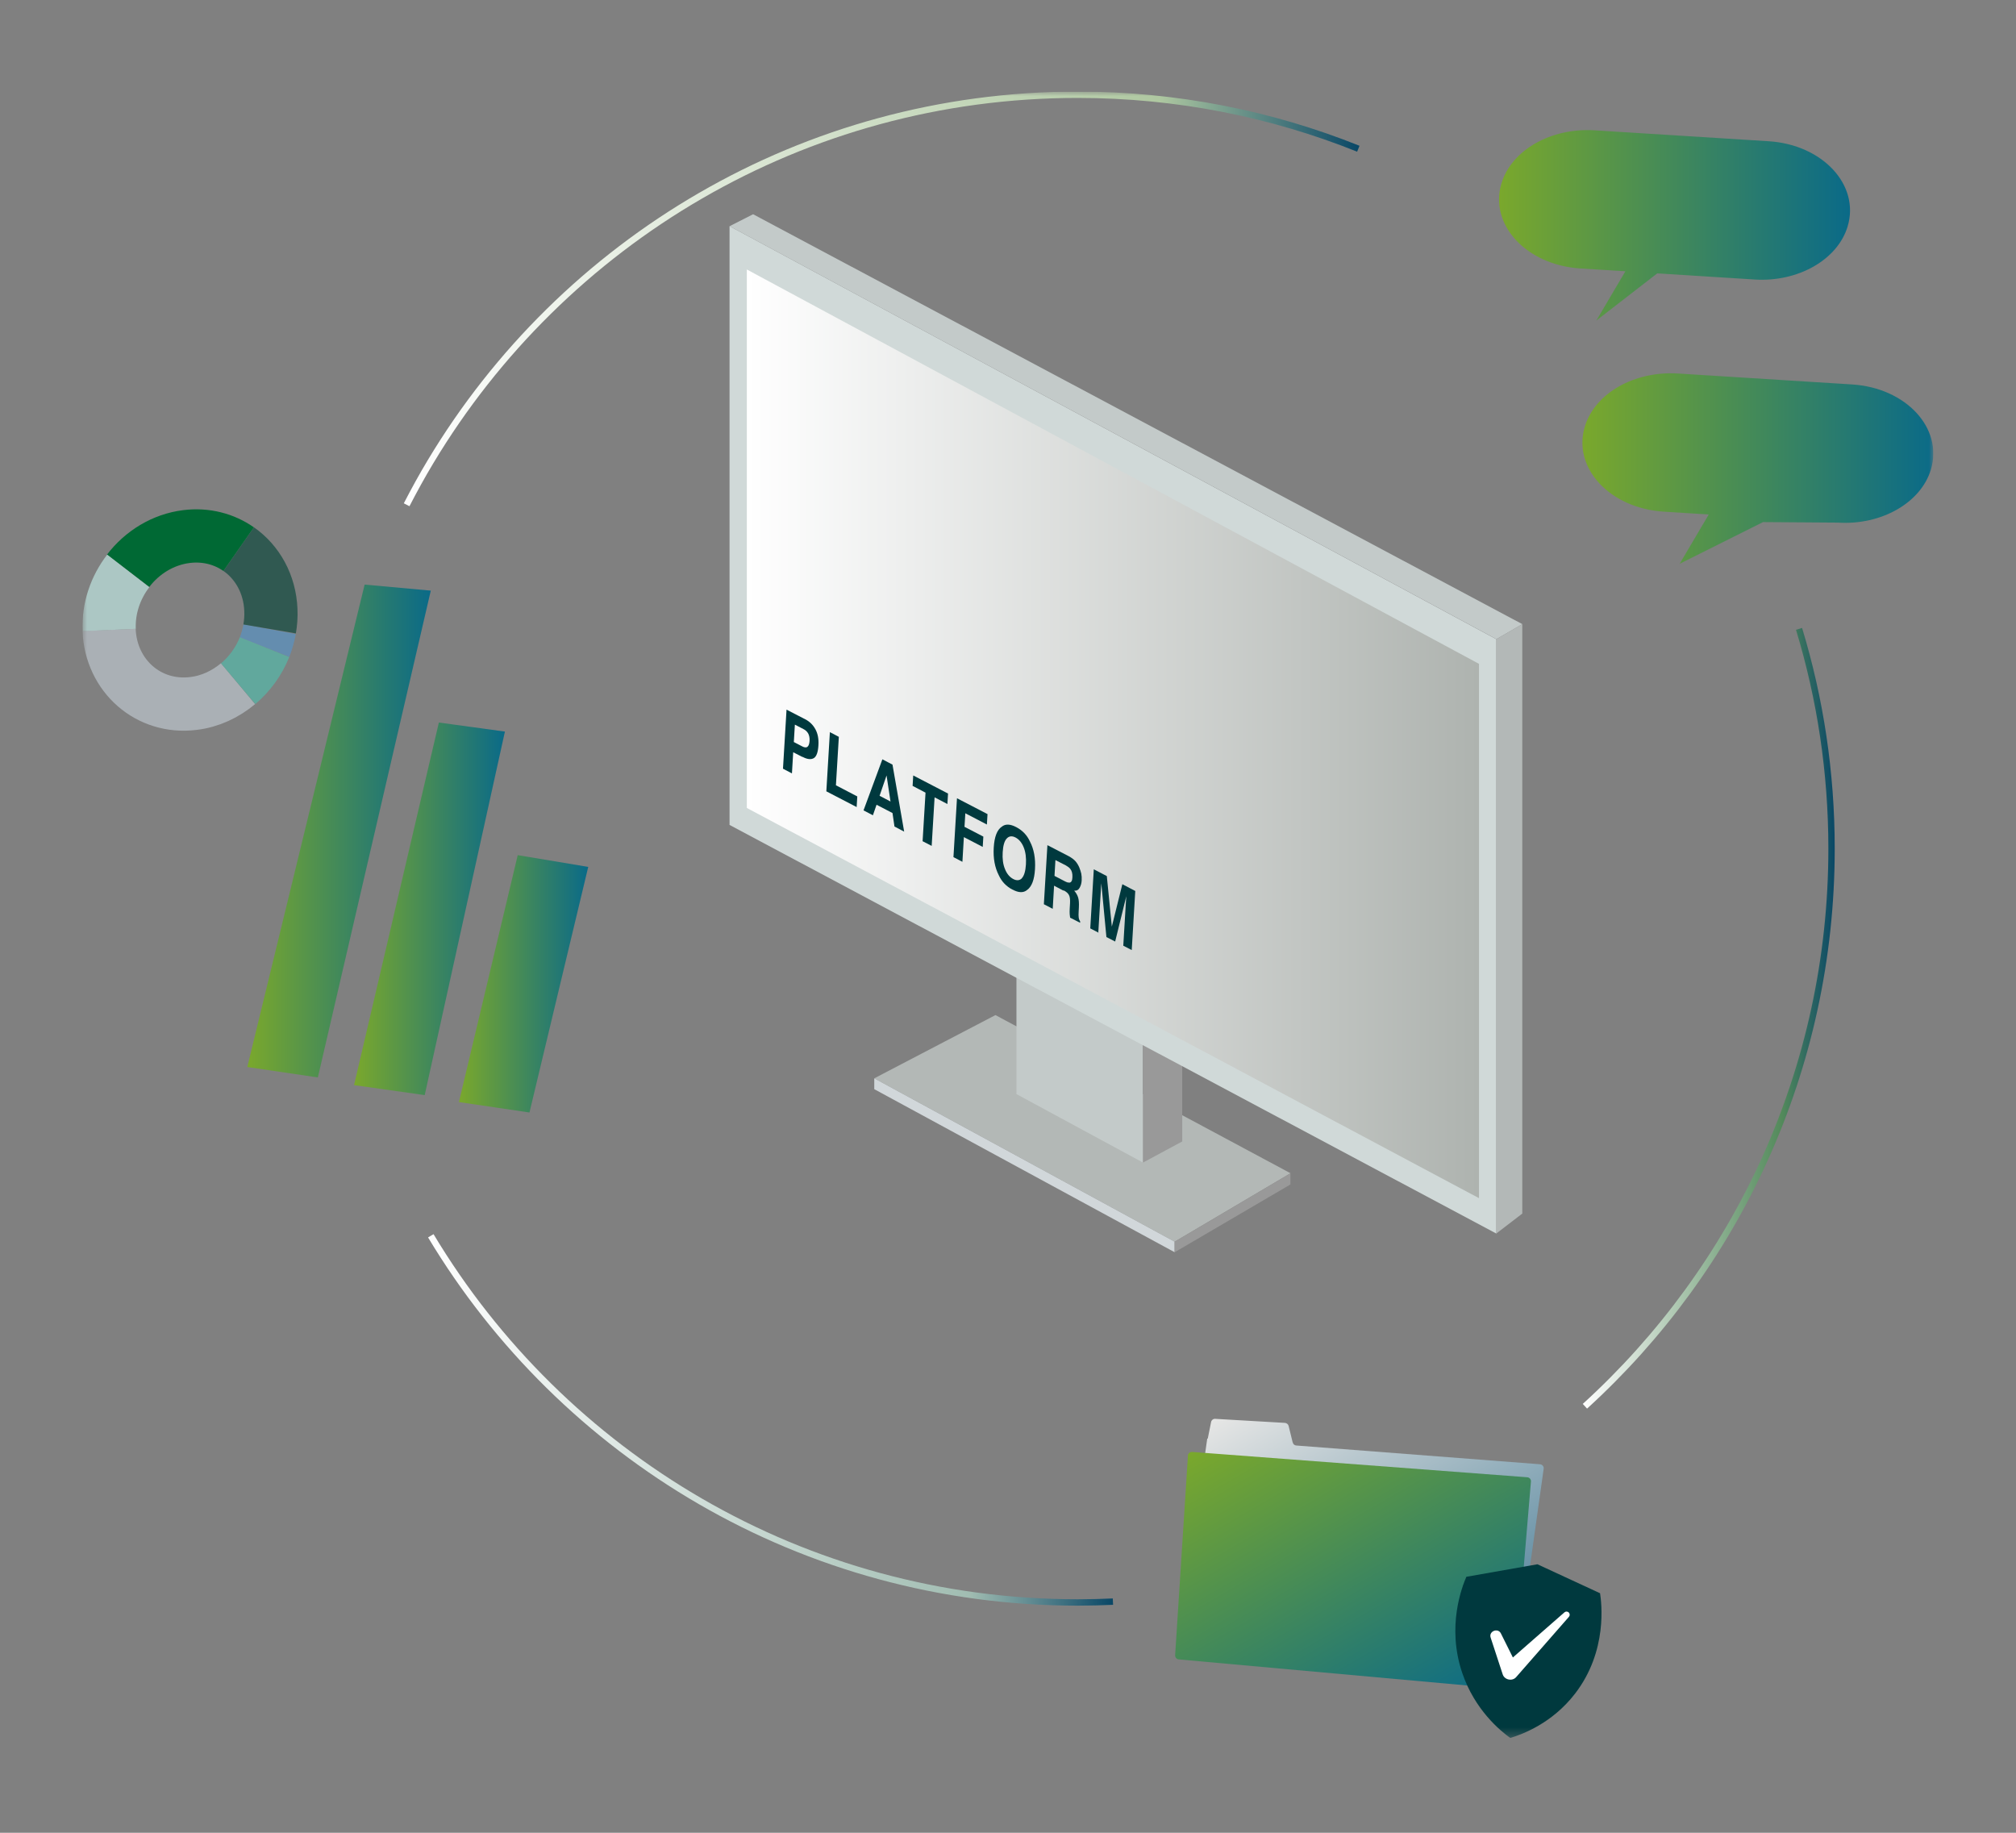 <svg width="220" height="200" viewBox="0 0 220 200" fill="none" xmlns="http://www.w3.org/2000/svg">
<rect x="0" y="0" width="220" height="200" fill="#808080" stroke="none"/>
<g clip-path="url(#clip0_896_1687)">
<mask id="mask0_896_1687" style="mask-type:luminance" maskUnits="userSpaceOnUse" x="8" y="10" width="203" height="180">
<path d="M210.992 10H8.992V189.647H210.992V10Z" fill="white"/>
</mask>
<g mask="url(#mask0_896_1687)">
<path d="M193.018 15.413L174.007 14.22C169.266 13.924 164.957 16.368 163.854 19.995C162.478 24.509 166.56 28.921 172.461 29.296L177.373 29.603L174.201 34.981L180.852 29.831L191.472 30.501C196.213 30.808 200.534 28.341 201.625 24.714C202.989 20.2 198.908 15.789 193.018 15.413Z" fill="url(#paint0_linear_896_1687)"/>
<path d="M141.067 157.41L140.623 155.602C140.578 155.42 140.419 155.295 140.237 155.272L132.607 154.829C132.391 154.817 132.209 154.965 132.164 155.17L131.8 156.989H131.743L128.457 180.07C128.423 180.309 128.605 180.536 128.844 180.559L164.762 183.64C164.989 183.663 165.182 183.493 165.228 183.277L168.457 160.275C168.491 160.036 168.309 159.809 168.059 159.786L141.453 157.739C141.271 157.728 141.112 157.592 141.078 157.41H141.067Z" fill="url(#paint1_linear_896_1687)"/>
<path d="M129.637 158.84L128.239 180.625C128.227 180.852 128.398 181.057 128.625 181.08L164.725 184.343C164.964 184.366 165.169 184.195 165.191 183.956L167.067 161.671C167.09 161.432 166.908 161.228 166.67 161.205L130.092 158.442C129.853 158.431 129.649 158.601 129.626 158.84H129.637Z" fill="url(#paint2_linear_896_1687)"/>
<path d="M29.424 68.656C29.299 69.327 29.117 69.987 28.867 70.623" stroke="#648DAF" stroke-width="5.81" stroke-miterlimit="10"/>
<path d="M25.978 74.605C24.603 75.754 22.943 76.549 21.101 76.766C16.223 77.368 12.107 73.775 11.902 68.738" stroke="#AAB0B5" stroke-width="5.81" stroke-miterlimit="10"/>
<path d="M28.869 70.617C28.244 72.175 27.243 73.551 25.992 74.608" stroke="#61A89D" stroke-width="5.81" stroke-miterlimit="10"/>
<path d="M26.047 59.922C28.082 61.343 29.447 63.731 29.56 66.562C29.594 67.267 29.538 67.96 29.424 68.631" stroke="#305951" stroke-width="5.81" stroke-miterlimit="10"/>
<path d="M13.98 62.291C15.515 60.278 17.789 58.868 20.359 58.55C22.485 58.288 24.464 58.823 26.044 59.926" stroke="#006934" stroke-width="5.81" stroke-miterlimit="10"/>
<path d="M11.915 68.748C11.813 66.371 12.609 64.097 13.996 62.301" stroke="#ACC7C4" stroke-width="5.81" stroke-miterlimit="10"/>
<path d="M160.021 172.064C159.555 173.144 157.849 177.464 159.566 182.547C160.942 186.606 163.727 188.869 164.808 189.653C166.092 189.266 169.356 188.084 171.868 184.832C175.484 180.159 174.756 174.838 174.609 173.86C172.323 172.803 170.049 171.757 167.775 170.699C165.194 171.154 162.613 171.609 160.032 172.064H160.021Z" fill="#00393E"/>
<path d="M163.775 178.219L165.651 181.983L164.162 181.687L170.722 175.945C170.87 175.82 171.075 175.832 171.211 175.979C171.325 176.105 171.325 176.309 171.211 176.434L165.469 182.995C165.049 183.506 164.173 183.325 163.98 182.699L162.672 178.708C162.434 178.015 163.457 177.594 163.787 178.242L163.775 178.219Z" fill="white"/>
<path d="M95.406 117.671L128.186 135.499L140.83 128.029L108.63 110.77L95.406 117.671Z" fill="#B3B8B6"/>
<path d="M110.922 105.019V119.391L124.725 126.861V112.626L110.922 105.008V105.019Z" fill="#C3CAC9"/>
<path d="M129.013 114.918V124.56L124.727 126.868V112.633L129.013 114.918Z" fill="#999999"/>
<path d="M79.613 24.676V90.019L163.297 134.613V69.758L79.613 24.676Z" fill="#D0D9D8"/>
<path d="M81.5 29.406V88.167L161.397 130.747V72.442L81.5 29.406Z" fill="url(#paint3_linear_896_1687)"/>
<path d="M79.613 24.675L163.297 69.746L166.128 68.109L82.183 23.379L79.613 24.686V24.675Z" fill="#C3CAC9"/>
<path d="M163.293 69.747L166.124 68.109V132.43L163.293 134.601V69.747Z" fill="#B3B8B7"/>
<path d="M95.406 117.672V118.854L128.186 136.648V135.5L95.406 117.672Z" fill="#D1D7DA"/>
<path d="M128.18 135.505V136.654L140.823 129.252V128.035L128.18 135.505Z" fill="#999999"/>
<path d="M202.116 41.952L183.105 40.758C178.364 40.463 174.054 42.907 172.951 46.535C171.576 51.048 175.658 55.46 181.559 55.835L186.47 56.142L183.298 61.52L192.394 56.972L200.558 57.029C205.299 57.336 209.62 54.869 210.711 51.242C212.076 46.728 207.994 42.316 202.104 41.952H202.116Z" fill="url(#paint4_linear_896_1687)"/>
<path d="M121.451 174.776C120.178 174.833 118.893 174.867 117.608 174.867C87.626 174.867 61.395 158.823 47.012 134.855" stroke="url(#paint5_linear_896_1687)" stroke-width="0.694" stroke-miterlimit="10"/>
<path d="M196.322 68.625C198.631 76.209 199.87 84.27 199.87 92.604C199.87 116.709 189.5 138.403 172.957 153.457" stroke="url(#paint6_linear_896_1687)" stroke-width="0.694" stroke-miterlimit="10"/>
<path d="M44.375 55.081C45.205 53.478 46.069 51.897 47.002 50.351C61.385 26.383 87.615 10.34 117.598 10.34C128.422 10.34 138.758 12.432 148.229 16.23" stroke="url(#paint7_linear_896_1687)" stroke-width="0.694" stroke-miterlimit="10"/>
<path d="M47.892 78.844L38.637 118.411L46.346 119.503L55.1 79.833L47.881 78.844H47.892Z" fill="url(#paint8_linear_896_1687)"/>
<path d="M39.791 63.793L26.988 116.436L34.686 117.573L47.011 64.452L39.791 63.793Z" fill="url(#paint9_linear_896_1687)"/>
<path d="M56.495 93.328L50.082 120.263L57.779 121.4L64.192 94.601L56.495 93.316V93.328Z" fill="url(#paint10_linear_896_1687)"/>
<path d="M87.56 82.6L86.56 82.088L86.423 84.396L85.445 83.884L85.832 77.438L87.879 78.495C88.345 78.734 88.72 79.097 88.981 79.575C89.243 80.053 89.357 80.632 89.311 81.337C89.266 82.099 89.095 82.565 88.799 82.736C88.493 82.906 88.083 82.861 87.572 82.588L87.56 82.6ZM88.106 81.497C88.242 81.406 88.322 81.19 88.345 80.86C88.367 80.53 88.311 80.257 88.197 80.041C88.072 79.825 87.901 79.666 87.662 79.552L86.742 79.075L86.628 80.974L87.549 81.451C87.776 81.576 87.969 81.588 88.106 81.508V81.497Z" fill="#00393E"/>
<path d="M90.562 79.894L91.54 80.406L91.222 85.693L93.553 86.91L93.484 88.07L90.176 86.353L90.562 79.906V79.894Z" fill="#00393E"/>
<path d="M97.384 88.715L95.656 87.817L95.258 88.965L94.234 88.431L96.292 82.859L97.395 83.439L98.669 90.75L97.611 90.193L97.395 88.715H97.384ZM97.179 87.464L96.747 84.622L95.985 86.839L97.179 87.464Z" fill="#00393E"/>
<path d="M103.456 86.6L103.387 87.737L101.989 87.009L101.671 92.307L100.681 91.796L101 86.497L99.59 85.758L99.658 84.621L103.467 86.6H103.456Z" fill="#00393E"/>
<path d="M107.697 89.975L105.343 88.747L105.252 90.225L107.31 91.293L107.242 92.419L105.184 91.35L105.025 94.045L104.047 93.533L104.433 87.109L107.765 88.838L107.697 89.963V89.975Z" fill="#00393E"/>
<path d="M110.49 97.081C109.819 96.729 109.319 96.217 109.001 95.523C108.557 94.659 108.375 93.647 108.444 92.499C108.512 91.317 108.807 90.555 109.319 90.214C109.706 89.895 110.229 89.907 110.9 90.259C111.57 90.612 112.071 91.123 112.389 91.817C112.832 92.658 113.014 93.67 112.946 94.841C112.878 96.001 112.594 96.763 112.071 97.127C111.684 97.445 111.15 97.434 110.49 97.07V97.081ZM111.514 95.83C111.764 95.558 111.911 95.057 111.957 94.33C112.002 93.613 111.923 92.988 111.718 92.476C111.514 91.965 111.218 91.601 110.831 91.396C110.445 91.192 110.115 91.226 109.865 91.499C109.603 91.771 109.467 92.272 109.421 92.988C109.376 93.716 109.456 94.33 109.672 94.841C109.876 95.353 110.183 95.717 110.57 95.921C110.956 96.126 111.286 96.092 111.536 95.819L111.514 95.83Z" fill="#00393E"/>
<path d="M116.04 97.184L115.028 96.65L114.881 99.174L113.914 98.673L114.301 92.227L116.609 93.42C116.938 93.602 117.189 93.784 117.359 93.978C117.53 94.171 117.666 94.398 117.78 94.66C117.871 94.876 117.939 95.103 117.996 95.331C118.041 95.558 118.053 95.797 118.041 96.058C118.03 96.365 117.95 96.638 117.825 96.865C117.7 97.104 117.496 97.218 117.223 97.195C117.439 97.434 117.575 97.684 117.655 97.946C117.734 98.207 117.757 98.571 117.734 99.026L117.712 99.458C117.7 99.754 117.689 99.958 117.712 100.072C117.723 100.254 117.78 100.402 117.871 100.538V100.697L116.779 100.14C116.757 99.981 116.745 99.856 116.734 99.765C116.722 99.572 116.722 99.378 116.734 99.185L116.768 98.582C116.791 98.162 116.757 97.866 116.654 97.673C116.552 97.48 116.37 97.309 116.074 97.161L116.04 97.184ZM116.7 96.32C116.904 96.297 117.018 96.104 117.029 95.74C117.052 95.342 116.973 95.035 116.791 94.808C116.688 94.683 116.529 94.557 116.325 94.444L115.176 93.853L115.074 95.581L116.188 96.161C116.404 96.274 116.575 96.331 116.688 96.308L116.7 96.32Z" fill="#00393E"/>
<path d="M119.898 101.788L118.977 101.31L119.363 94.863L120.784 95.602L121.33 101.117L122.479 96.489L123.888 97.228L123.502 103.675L122.581 103.198L122.842 98.843C122.842 98.718 122.865 98.536 122.876 98.32C122.888 98.092 122.911 97.922 122.911 97.797L121.694 102.743L120.739 102.254L120.182 96.387C120.182 96.512 120.17 96.683 120.148 96.91C120.136 97.137 120.125 97.308 120.114 97.444L119.852 101.799H119.863L119.898 101.788Z" fill="#00393E"/>
</g>
</g>
<defs>
<linearGradient id="paint0_linear_896_1687" x1="163.592" y1="24.6" x2="201.898" y2="24.6" gradientUnits="userSpaceOnUse">
<stop stop-color="#7AA82C"/>
<stop offset="1" stop-color="#0A6A88"/>
</linearGradient>
<linearGradient id="paint1_linear_896_1687" x1="137.826" y1="151.747" x2="158.417" y2="187.404" gradientUnits="userSpaceOnUse">
<stop stop-color="#E6E6E5"/>
<stop offset="1" stop-color="#417893"/>
</linearGradient>
<linearGradient id="paint2_linear_896_1687" x1="137.733" y1="153.962" x2="157.676" y2="188.504" gradientUnits="userSpaceOnUse">
<stop stop-color="#7AA82C"/>
<stop offset="1" stop-color="#0A6A88"/>
</linearGradient>
<linearGradient id="paint3_linear_896_1687" x1="81.5" y1="80.082" x2="161.397" y2="80.082" gradientUnits="userSpaceOnUse">
<stop stop-color="white"/>
<stop offset="1" stop-color="#AEB3AF"/>
</linearGradient>
<linearGradient id="paint4_linear_896_1687" x1="172.69" y1="51.139" x2="210.996" y2="51.139" gradientUnits="userSpaceOnUse">
<stop stop-color="#7AA82C"/>
<stop offset="1" stop-color="#0A6A88"/>
</linearGradient>
<linearGradient id="paint5_linear_896_1687" x1="46.716" y1="154.958" x2="121.463" y2="154.958" gradientUnits="userSpaceOnUse">
<stop stop-color="white"/>
<stop offset="0.79" stop-color="#A1BDB2"/>
<stop offset="1" stop-color="#094766"/>
</linearGradient>
<linearGradient id="paint6_linear_896_1687" x1="172.73" y1="111.126" x2="200.211" y2="111.126" gradientUnits="userSpaceOnUse">
<stop stop-color="white"/>
<stop offset="0.79" stop-color="#538A5B"/>
<stop offset="1" stop-color="#094766"/>
</linearGradient>
<linearGradient id="paint7_linear_896_1687" x1="44.079" y1="32.625" x2="148.365" y2="32.625" gradientUnits="userSpaceOnUse">
<stop stop-color="white"/>
<stop offset="0.79" stop-color="#AFC8A1"/>
<stop offset="1" stop-color="#094766"/>
</linearGradient>
<linearGradient id="paint8_linear_896_1687" x1="38.637" y1="99.185" x2="55.112" y2="99.185" gradientUnits="userSpaceOnUse">
<stop stop-color="#7AA82C"/>
<stop offset="1" stop-color="#0A6A88"/>
</linearGradient>
<linearGradient id="paint9_linear_896_1687" x1="26.988" y1="90.683" x2="47.011" y2="90.683" gradientUnits="userSpaceOnUse">
<stop stop-color="#7AA82C"/>
<stop offset="1" stop-color="#0A6A88"/>
</linearGradient>
<linearGradient id="paint10_linear_896_1687" x1="50.082" y1="107.37" x2="64.192" y2="107.37" gradientUnits="userSpaceOnUse">
<stop stop-color="#7AA82C"/>
<stop offset="1" stop-color="#0A6A88"/>
</linearGradient>
<clipPath id="clip0_896_1687">
<rect width="202" height="179.647" fill="white" transform="translate(9 10)"/>
</clipPath>
</defs>
</svg>
